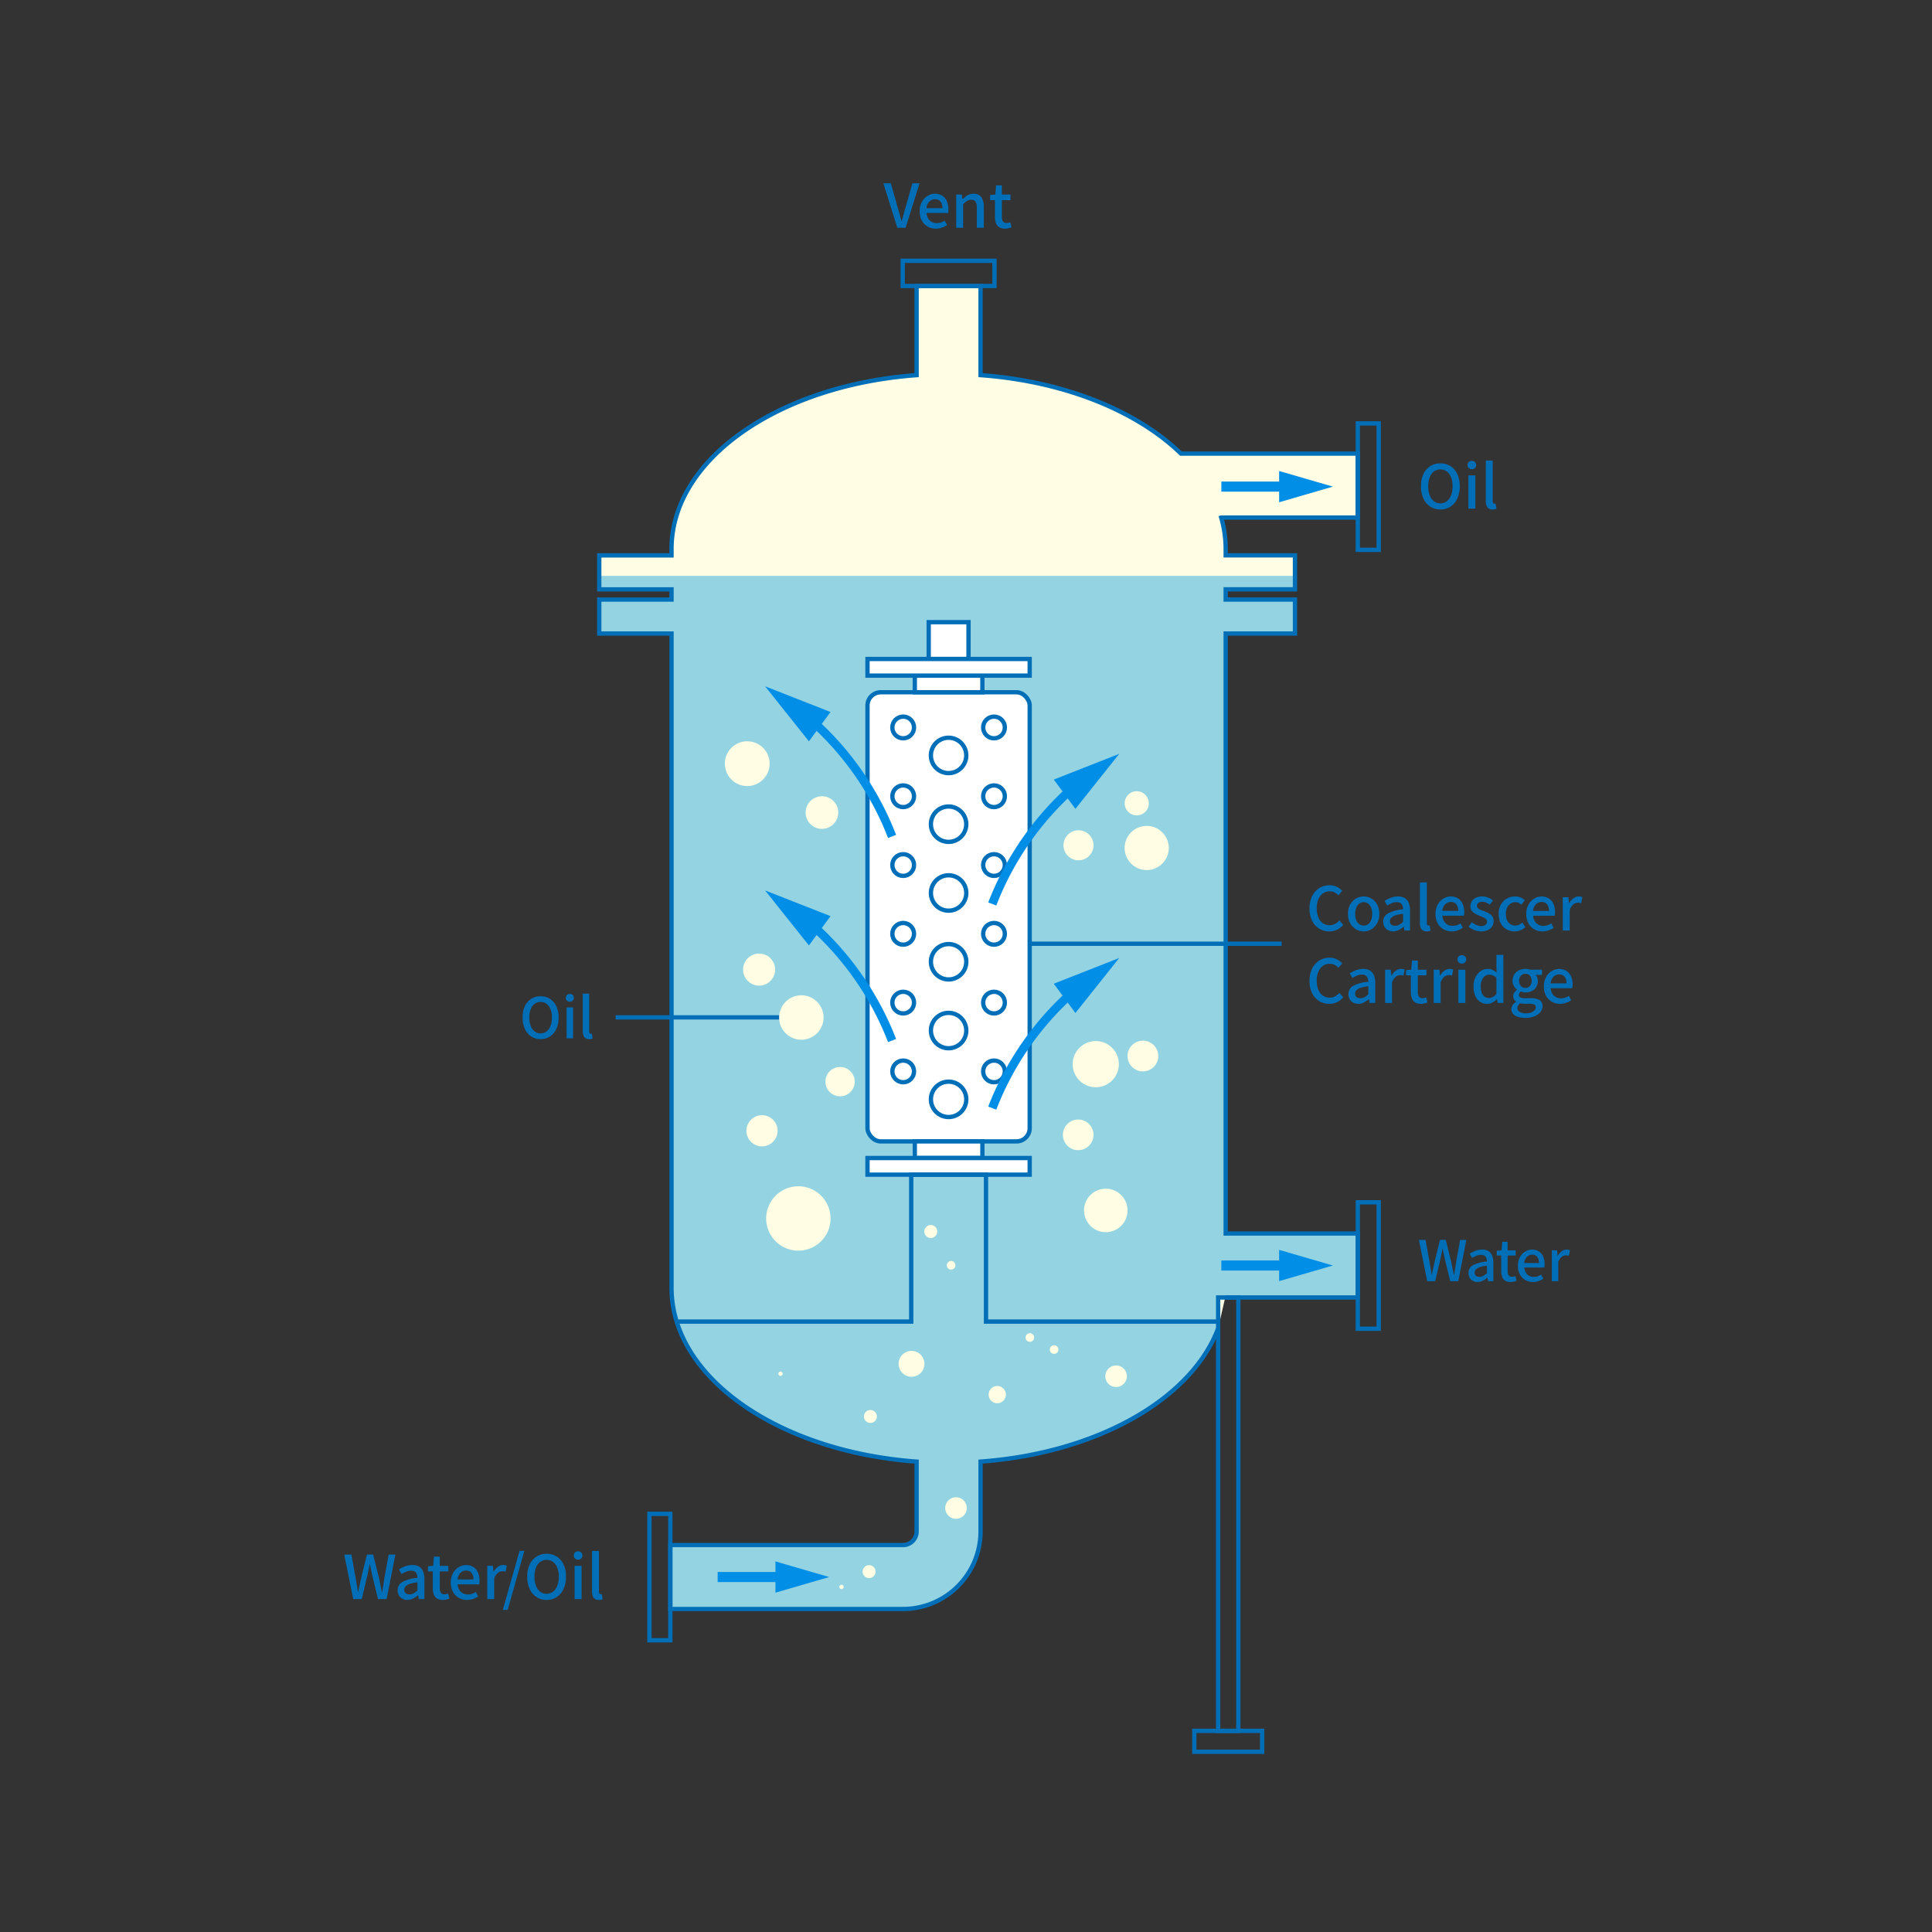 <svg xmlns="http://www.w3.org/2000/svg" xmlns:xlink="http://www.w3.org/1999/xlink" width="448" height="448" viewBox="0 0 448 448">
  <rect x="0" y="0" width="448" height="448" fill="#333333" stroke="none"/>
  <defs>
    <clipPath id="clip-path">
      <rect id="長方形_17971" data-name="長方形 17971" width="127.036" height="100.716" transform="translate(75.928 231.886)" fill="none"/>
    </clipPath>
    <clipPath id="clip-path-2">
      <rect id="長方形_17972" data-name="長方形 17972" width="175.884" height="172.918" transform="translate(59.457 93.036)" fill="none"/>
    </clipPath>
  </defs>
  <g id="グループ_4630" data-name="グループ 4630" transform="translate(-7809.5 4768.5)">
    <rect id="長方形_18491" data-name="長方形 18491" width="448" height="448" transform="translate(7809.5 -4768.5)" fill="none"/>
    <g id="グループ_4629" data-name="グループ 4629" transform="translate(-239 8)">
      <path id="パス_6777" data-name="パス 6777" d="M3.206,0-.028-10.318H1.694L3.22-4.97q.266.882.469,1.68T4.158-1.6h.07q.28-.9.483-1.694T5.18-4.97l1.512-5.348H8.358L5.124,0Zm8.946.2a3.8,3.8,0,0,1-1.9-.483A3.528,3.528,0,0,1,8.89-1.673a4.4,4.4,0,0,1-.5-2.177A4.585,4.585,0,0,1,8.68-5.537a3.841,3.841,0,0,1,.8-1.274,3.579,3.579,0,0,1,1.134-.8A3.142,3.142,0,0,1,11.9-7.9a3.094,3.094,0,0,1,1.722.455,2.865,2.865,0,0,1,1.064,1.274,4.669,4.669,0,0,1,.364,1.911q0,.238-.021.455a2.256,2.256,0,0,1-.063.371h-5a2.955,2.955,0,0,0,.385,1.253,2.222,2.222,0,0,0,.826.812,2.346,2.346,0,0,0,1.169.287,2.952,2.952,0,0,0,.966-.154,4.127,4.127,0,0,0,.868-.42l.56,1.022a5.71,5.71,0,0,1-1.183.588A4.067,4.067,0,0,1,12.152.2ZM9.954-4.55h3.7a2.368,2.368,0,0,0-.441-1.526,1.55,1.55,0,0,0-1.281-.546,1.789,1.789,0,0,0-.9.238,1.988,1.988,0,0,0-.707.7A2.78,2.78,0,0,0,9.954-4.55ZM16.856,0V-7.714h1.316l.14,1.078h.028a6.308,6.308,0,0,1,1.148-.889,2.66,2.66,0,0,1,1.4-.371,2.062,2.062,0,0,1,1.8.791,3.843,3.843,0,0,1,.567,2.261V0h-1.61V-4.648a2.5,2.5,0,0,0-.308-1.421,1.142,1.142,0,0,0-.994-.427,1.741,1.741,0,0,0-.945.259,5.547,5.547,0,0,0-.931.777V0ZM28.182.2A2.442,2.442,0,0,1,26.8-.147a1.9,1.9,0,0,1-.735-.952,4.11,4.11,0,0,1-.224-1.421V-6.412h-1.12v-1.2l1.2-.1.182-2.128h1.344v2.128h2v1.3h-2v3.906a1.729,1.729,0,0,0,.266,1.043,1.012,1.012,0,0,0,.868.357,1.736,1.736,0,0,0,.42-.056,2.777,2.777,0,0,0,.392-.126L29.694-.1Q29.386,0,29,.1A3.31,3.31,0,0,1,28.182.2Z" transform="translate(8253.371 -4723.679)" fill="#016eb8"/>
      <rect id="長方形_17969" data-name="長方形 17969" width="30.24" height="26.979" transform="translate(8253.344 -4736)" fill="none"/>
      <path id="パス_4187" data-name="パス 4187" d="M204.715,245.535V106.409h16.068V98.527H204.715V96.162h16.068V88.279H204.715V86.8a26.326,26.326,0,0,0-1.042-7.283h31.668V64.683H194.324c-10.188-9.875-26.989-16.78-46.445-18.193V25.813h-14.83V46.49C101.06,48.814,76.214,65.968,76.214,86.8v1.483H59.457v7.882H76.214v2.365H59.457v7.882H76.214v151.71a26.407,26.407,0,0,0,1.2,7.836h0c5.318,17.161,27.76,30.445,55.632,32.47v16.2a3.151,3.151,0,0,1-3.147,3.148H75.928V332.6H129.9a18,18,0,0,0,17.977-17.978v-16.2c26.978-1.959,48.872-14.466,55.07-30.83l.016-1.64h.365l1.284-5.589h30.728v-14.83Z" transform="translate(8128 -4736)" fill="#fffde3"/>
      <g id="グループ_3697" data-name="グループ 3697" transform="translate(8128 -4736)" opacity="0.5">
        <g id="グループ_3696" data-name="グループ 3696">
          <g id="グループ_3695" data-name="グループ 3695" clip-path="url(#clip-path)">
            <path id="パス_4188" data-name="パス 4188" d="M149.129,231.886H131.792v34.068H77.414c5.319,17.161,27.76,30.445,55.632,32.47v16.2a3.15,3.15,0,0,1-3.147,3.148H75.928V332.6H129.9a18,18,0,0,0,17.977-17.978v-16.2c26.978-1.959,48.872-14.466,55.07-30.83l.016-1.64H149.129Z" fill="#29aae1"/>
          </g>
        </g>
      </g>
      <g id="グループ_3700" data-name="グループ 3700" transform="translate(8128 -4736)" opacity="0.5">
        <g id="グループ_3699" data-name="グループ 3699">
          <g id="グループ_3698" data-name="グループ 3698" clip-path="url(#clip-path-2)">
            <path id="パス_4189" data-name="パス 4189" d="M204.715,245.535V106.409h16.068V98.527H204.715V96.162h16.068V93.036H59.457v3.125H76.214v2.365H59.457v7.882H76.214v151.71c0,.5.029,1,.058,1.495l1.13,6.281c.006.02.01.04.016.06h54.374V231.886h17.337v34.068h53.838v-5.588h32.374v-14.83Z" fill="#29aae1"/>
          </g>
        </g>
      </g>
      <rect id="長方形_17973" data-name="長方形 17973" width="4.851" height="29.317" transform="translate(8199.087 -4425.468)" fill="none" stroke="#016eb8" stroke-miterlimit="10" stroke-width="1"/>
      <rect id="長方形_17974" data-name="長方形 17974" width="4.851" height="29.317" transform="translate(8363.35 -4497.708)" fill="none" stroke="#016eb8" stroke-miterlimit="10" stroke-width="1"/>
      <path id="パス_4190" data-name="パス 4190" d="M124.727,120.023H156.2a3.067,3.067,0,0,1,3.067,3.067V221.1a3.067,3.067,0,0,1-3.067,3.067H124.727a3.067,3.067,0,0,1-3.067-3.067V123.09a3.067,3.067,0,0,1,3.067-3.067" transform="translate(8128 -4736)" fill="#fff"/>
      <rect id="長方形_17975" data-name="長方形 17975" width="37.61" height="104.148" rx="3.067" transform="translate(8249.66 -4615.977)" fill="none" stroke="#016eb8" stroke-miterlimit="10" stroke-width="1"/>
      <rect id="長方形_17976" data-name="長方形 17976" width="15.674" height="3.857" transform="translate(8260.627 -4619.834)" fill="#fff"/>
      <rect id="長方形_17977" data-name="長方形 17977" width="15.674" height="3.857" transform="translate(8260.627 -4619.834)" fill="none" stroke="#016eb8" stroke-miterlimit="10" stroke-width="1"/>
      <rect id="長方形_17978" data-name="長方形 17978" width="9.23" height="8.537" transform="translate(8263.85 -4632.229)" fill="#fff"/>
      <rect id="長方形_17979" data-name="長方形 17979" width="9.23" height="8.537" transform="translate(8263.85 -4632.229)" fill="none" stroke="#016eb8" stroke-miterlimit="10" stroke-width="1"/>
      <rect id="長方形_17980" data-name="長方形 17980" width="37.609" height="3.857" transform="translate(8249.66 -4623.692)" fill="#fff"/>
      <rect id="長方形_17981" data-name="長方形 17981" width="37.609" height="3.857" transform="translate(8249.66 -4623.692)" fill="none" stroke="#016eb8" stroke-miterlimit="10" stroke-width="1"/>
      <rect id="長方形_17982" data-name="長方形 17982" width="15.674" height="3.857" transform="translate(8260.627 -4511.829)" fill="#fff"/>
      <rect id="長方形_17983" data-name="長方形 17983" width="15.674" height="3.857" transform="translate(8260.627 -4511.829)" fill="none" stroke="#016eb8" stroke-miterlimit="10" stroke-width="1"/>
      <rect id="長方形_17984" data-name="長方形 17984" width="37.609" height="3.857" transform="translate(8249.66 -4507.971)" fill="#fff"/>
      <rect id="長方形_17985" data-name="長方形 17985" width="37.609" height="3.857" transform="translate(8249.66 -4507.971)" fill="none" stroke="#016eb8" stroke-miterlimit="10" stroke-width="1"/>
      <path id="パス_4191" data-name="パス 4191" d="M77.413,265.954H131.8V231.886h17.338v34.068h53.834" transform="translate(8128 -4736)" fill="none" stroke="#016eb8" stroke-miterlimit="10" stroke-width="1"/>
      <circle id="楕円形_252" data-name="楕円形 252" cx="2.516" cy="2.516" r="2.516" transform="translate(8255.418 -4610.328)" fill="none" stroke="#016eb8" stroke-miterlimit="10" stroke-width="1"/>
      <circle id="楕円形_253" data-name="楕円形 253" cx="2.516" cy="2.516" r="2.516" transform="translate(8276.479 -4610.328)" fill="none" stroke="#016eb8" stroke-miterlimit="10" stroke-width="1"/>
      <path id="パス_4192" data-name="パス 4192" d="M136.674,133.1a4.1,4.1,0,1,1,2.221,5.361A4.1,4.1,0,0,1,136.674,133.1Z" transform="translate(8128 -4736)" fill="none" stroke="#016eb8" stroke-miterlimit="10" stroke-width="1"/>
      <circle id="楕円形_254" data-name="楕円形 254" cx="2.516" cy="2.516" r="2.516" transform="translate(8255.418 -4594.378)" fill="none" stroke="#016eb8" stroke-miterlimit="10" stroke-width="1"/>
      <circle id="楕円形_255" data-name="楕円形 255" cx="2.516" cy="2.516" r="2.516" transform="translate(8276.479 -4594.378)" fill="none" stroke="#016eb8" stroke-miterlimit="10" stroke-width="1"/>
      <path id="パス_4193" data-name="パス 4193" d="M136.674,149.046a4.1,4.1,0,1,1,2.221,5.361A4.1,4.1,0,0,1,136.674,149.046Z" transform="translate(8128 -4736)" fill="none" stroke="#016eb8" stroke-miterlimit="10" stroke-width="1"/>
      <circle id="楕円形_256" data-name="楕円形 256" cx="2.516" cy="2.516" r="2.516" transform="translate(8255.418 -4578.427)" fill="none" stroke="#016eb8" stroke-miterlimit="10" stroke-width="1"/>
      <circle id="楕円形_257" data-name="楕円形 257" cx="2.516" cy="2.516" r="2.516" transform="translate(8276.479 -4578.427)" fill="none" stroke="#016eb8" stroke-miterlimit="10" stroke-width="1"/>
      <circle id="楕円形_258" data-name="楕円形 258" cx="4.103" cy="4.103" r="4.103" transform="translate(8264.362 -4573.536)" fill="none" stroke="#016eb8" stroke-miterlimit="10" stroke-width="1"/>
      <circle id="楕円形_259" data-name="楕円形 259" cx="2.516" cy="2.516" r="2.516" transform="translate(8255.418 -4562.475)" fill="none" stroke="#016eb8" stroke-miterlimit="10" stroke-width="1"/>
      <circle id="楕円形_260" data-name="楕円形 260" cx="2.516" cy="2.516" r="2.516" transform="translate(8276.479 -4562.475)" fill="none" stroke="#016eb8" stroke-miterlimit="10" stroke-width="1"/>
      <circle id="楕円形_261" data-name="楕円形 261" cx="4.103" cy="4.103" r="4.103" transform="translate(8264.362 -4557.585)" fill="none" stroke="#016eb8" stroke-miterlimit="10" stroke-width="1"/>
      <circle id="楕円形_262" data-name="楕円形 262" cx="2.516" cy="2.516" r="2.516" transform="translate(8255.418 -4546.525)" fill="none" stroke="#016eb8" stroke-miterlimit="10" stroke-width="1"/>
      <circle id="楕円形_263" data-name="楕円形 263" cx="2.516" cy="2.516" r="2.516" transform="translate(8276.479 -4546.525)" fill="none" stroke="#016eb8" stroke-miterlimit="10" stroke-width="1"/>
      <circle id="楕円形_264" data-name="楕円形 264" cx="4.103" cy="4.103" r="4.103" transform="translate(8264.362 -4541.634)" fill="none" stroke="#016eb8" stroke-miterlimit="10" stroke-width="1"/>
      <circle id="楕円形_265" data-name="楕円形 265" cx="2.516" cy="2.516" r="2.516" transform="translate(8255.418 -4530.574)" fill="none" stroke="#016eb8" stroke-miterlimit="10" stroke-width="1"/>
      <circle id="楕円形_266" data-name="楕円形 266" cx="2.516" cy="2.516" r="2.516" transform="translate(8276.479 -4530.574)" fill="none" stroke="#016eb8" stroke-miterlimit="10" stroke-width="1"/>
      <circle id="楕円形_267" data-name="楕円形 267" cx="4.103" cy="4.103" r="4.103" transform="translate(8264.362 -4525.684)" fill="none" stroke="#016eb8" stroke-miterlimit="10" stroke-width="1"/>
      <path id="パス_4194" data-name="パス 4194" d="M203.71,71.169h13.4V68.714l12.469,3.627L217.11,75.967V73.512h-13.4Z" transform="translate(8128 -4736)" fill="#008ee6"/>
      <path id="パス_4195" data-name="パス 4195" d="M203.71,251.78h13.4v-2.456l12.468,3.627-12.469,3.627v-2.457h-13.4Z" transform="translate(8128 -4736)" fill="#008ee6"/>
      <path id="パス_4196" data-name="パス 4196" d="M86.912,324.02h13.4v-2.456l12.469,3.627-12.469,3.627v-2.456h-13.4Z" transform="translate(8128 -4736)" fill="#008ee6"/>
      <rect id="長方形_17986" data-name="長方形 17986" width="15.735" height="4.851" transform="translate(8325.44 -4375.141)" fill="none" stroke="#016eb8" stroke-miterlimit="10" stroke-width="1"/>
      <path id="パス_4197" data-name="パス 4197" d="M127.357,153.459a69.533,69.533,0,0,0-19.162-27.348" transform="translate(8128 -4736)" fill="none" stroke="#008ee6" stroke-miterlimit="10" stroke-width="2"/>
      <path id="パス_4198" data-name="パス 4198" d="M108.052,130.166l-.609-.765-5.458-6.851-1.744-2.188,2.605,1.023,8.153,3.2.91.357-.581.787-2.695,3.648Z" transform="translate(8128 -4736)" fill="#008ee6"/>
      <path id="パス_4199" data-name="パス 4199" d="M108.029,128.934l2.695-3.648-8.153-3.2Zm.045,2.464L97.911,118.64l15.181,5.965Z" transform="translate(8128 -4736)" fill="#008ee6"/>
      <path id="パス_4200" data-name="パス 4200" d="M127.357,200.789a69.533,69.533,0,0,0-19.162-27.348" transform="translate(8128 -4736)" fill="none" stroke="#008ee6" stroke-miterlimit="10" stroke-width="2"/>
      <path id="パス_4201" data-name="パス 4201" d="M108.052,177.5l-.609-.765-5.458-6.851-1.744-2.188,2.605,1.023,8.153,3.2.91.357-.581.787-2.695,3.648Z" transform="translate(8128 -4736)" fill="#008ee6"/>
      <path id="パス_4202" data-name="パス 4202" d="M108.029,176.269l2.695-3.648-8.153-3.2Zm.045,2.464L97.911,165.975l15.181,5.965Z" transform="translate(8128 -4736)" fill="#008ee6"/>
      <path id="パス_4203" data-name="パス 4203" d="M150.589,169.121a69.533,69.533,0,0,1,19.162-27.348" transform="translate(8128 -4736)" fill="none" stroke="#008ee6" stroke-miterlimit="10" stroke-width="2"/>
      <path id="パス_4204" data-name="パス 4204" d="M169.895,145.829l-.581-.786-2.695-3.648-.581-.787.91-.357,8.153-3.2,2.6-1.023-1.744,2.188-5.458,6.852Z" transform="translate(8128 -4736)" fill="#008ee6"/>
      <path id="パス_4205" data-name="パス 4205" d="M175.376,137.745l-8.155,3.2,2.7,3.648Zm4.66-3.443-10.164,12.759-5.018-6.793Z" transform="translate(8128 -4736)" fill="#008ee6"/>
      <path id="パス_4206" data-name="パス 4206" d="M150.589,216.455a69.533,69.533,0,0,1,19.162-27.348" transform="translate(8128 -4736)" fill="none" stroke="#008ee6" stroke-miterlimit="10" stroke-width="2"/>
      <path id="パス_4207" data-name="パス 4207" d="M169.895,193.162l-.581-.786-2.695-3.648-.581-.787.91-.357,8.153-3.2,2.6-1.024-1.744,2.189L170.5,192.4Z" transform="translate(8128 -4736)" fill="#008ee6"/>
      <path id="パス_4208" data-name="パス 4208" d="M175.376,185.079l-8.155,3.2,2.7,3.648Zm4.66-3.444L169.872,194.4l-5.018-6.793Z" transform="translate(8128 -4736)" fill="#008ee6"/>
      <rect id="長方形_17987" data-name="長方形 17987" width="4.678" height="100.493" transform="translate(8330.968 -4475.634)" fill="none" stroke="#016eb8" stroke-miterlimit="10" stroke-width="1"/>
      <path id="パス_6776" data-name="パス 6776" d="M5.278.2A4.19,4.19,0,0,1,2.947-.462,4.418,4.418,0,0,1,1.358-2.331,6.626,6.626,0,0,1,.784-5.194a6.476,6.476,0,0,1,.574-2.849,4.306,4.306,0,0,1,1.589-1.82A4.292,4.292,0,0,1,5.278-10.5a4.283,4.283,0,0,1,2.338.637A4.323,4.323,0,0,1,9.2-8.043a6.476,6.476,0,0,1,.574,2.849A6.626,6.626,0,0,1,9.2-2.331,4.437,4.437,0,0,1,7.616-.462,4.18,4.18,0,0,1,5.278.2Zm0-1.428a2.376,2.376,0,0,0,1.491-.49A3.14,3.14,0,0,0,7.756-3.1a5.7,5.7,0,0,0,.35-2.093,5.587,5.587,0,0,0-.35-2.079,3,3,0,0,0-.987-1.344,2.446,2.446,0,0,0-1.491-.469,2.446,2.446,0,0,0-1.491.469,2.955,2.955,0,0,0-.98,1.344,5.69,5.69,0,0,0-.343,2.079A5.8,5.8,0,0,0,2.807-3.1a3.092,3.092,0,0,0,.98,1.379A2.376,2.376,0,0,0,5.278-1.232ZM11.774,0V-7.714h1.61V0Zm.812-9.142a1.008,1.008,0,0,1-.735-.266.951.951,0,0,1-.273-.714.916.916,0,0,1,.273-.686,1.008,1.008,0,0,1,.735-.266,1,1,0,0,1,.714.266.9.9,0,0,1,.28.686.938.938,0,0,1-.28.714A1,1,0,0,1,12.586-9.142ZM17.4.2a1.607,1.607,0,0,1-.938-.245,1.354,1.354,0,0,1-.5-.7,3.347,3.347,0,0,1-.154-1.071v-9.338h1.61v9.422a.682.682,0,0,0,.119.455.346.346,0,0,0,.259.133.9.9,0,0,0,.112-.007l.168-.021.2,1.218a2.473,2.473,0,0,1-.35.105A2.322,2.322,0,0,1,17.4.2Z" transform="translate(8377.221 -4658.557)" fill="#016eb8"/>
      <rect id="長方形_17988" data-name="長方形 17988" width="18.759" height="26.979" transform="translate(8377.221 -4670.877)" fill="none"/>
      <g id="グループ_4628" data-name="グループ 4628">
        <path id="パス_6774" data-name="パス 6774" d="M5.376.2a4.518,4.518,0,0,1-1.8-.357A4.233,4.233,0,0,1,2.114-1.2a4.819,4.819,0,0,1-.98-1.673,6.747,6.747,0,0,1-.35-2.261,6.525,6.525,0,0,1,.364-2.254,5.061,5.061,0,0,1,.994-1.687,4.221,4.221,0,0,1,1.484-1.057A4.628,4.628,0,0,1,5.46-10.5a3.571,3.571,0,0,1,1.694.392,4.467,4.467,0,0,1,1.218.91L7.5-8.162a3.67,3.67,0,0,0-.9-.665,2.372,2.372,0,0,0-1.113-.259,2.675,2.675,0,0,0-1.575.476A3.156,3.156,0,0,0,2.849-7.266,5.123,5.123,0,0,0,2.464-5.18a5.544,5.544,0,0,0,.364,2.107A3.023,3.023,0,0,0,3.864-1.708a2.666,2.666,0,0,0,1.582.476,2.578,2.578,0,0,0,1.253-.3,3.917,3.917,0,0,0,1.015-.8L8.6-1.3A4.455,4.455,0,0,1,7.175-.189,4.059,4.059,0,0,1,5.376.2Zm7.98,0a3.5,3.5,0,0,1-1.785-.483,3.624,3.624,0,0,1-1.344-1.386A4.354,4.354,0,0,1,9.716-3.85a4.385,4.385,0,0,1,.511-2.191A3.572,3.572,0,0,1,11.571-7.42,3.54,3.54,0,0,1,13.356-7.9a3.511,3.511,0,0,1,1.358.273,3.452,3.452,0,0,1,1.162.791,3.762,3.762,0,0,1,.8,1.267,4.668,4.668,0,0,1,.294,1.715,4.354,4.354,0,0,1-.511,2.177,3.658,3.658,0,0,1-1.33,1.386A3.426,3.426,0,0,1,13.356.2Zm0-1.344A1.672,1.672,0,0,0,14.4-1.484a2.125,2.125,0,0,0,.679-.945,3.891,3.891,0,0,0,.238-1.421,3.891,3.891,0,0,0-.238-1.421,2.175,2.175,0,0,0-.679-.952,1.649,1.649,0,0,0-1.043-.343,1.67,1.67,0,0,0-1.057.343,2.175,2.175,0,0,0-.679.952,3.891,3.891,0,0,0-.238,1.421,3.891,3.891,0,0,0,.238,1.421,2.125,2.125,0,0,0,.679.945A1.693,1.693,0,0,0,13.356-1.148ZM20.146.2a2.393,2.393,0,0,1-1.169-.28,2.063,2.063,0,0,1-.805-.784,2.292,2.292,0,0,1-.294-1.176,2.143,2.143,0,0,1,1.1-1.925,8.792,8.792,0,0,1,3.507-.945,2.886,2.886,0,0,0-.14-.826,1.211,1.211,0,0,0-.441-.609,1.482,1.482,0,0,0-.889-.231,2.942,2.942,0,0,0-1.162.238,8.151,8.151,0,0,0-1.064.546l-.6-1.092a8.878,8.878,0,0,1,.9-.483,6.072,6.072,0,0,1,1.05-.378A4.558,4.558,0,0,1,21.294-7.9a2.942,2.942,0,0,1,1.582.385A2.311,2.311,0,0,1,23.793-6.4a4.615,4.615,0,0,1,.3,1.764V0H22.778l-.126-.882H22.6a5.68,5.68,0,0,1-1.134.763A2.85,2.85,0,0,1,20.146.2Zm.49-1.288a1.966,1.966,0,0,0,.938-.231A4.328,4.328,0,0,0,22.484-2V-3.878a8.029,8.029,0,0,0-1.806.371,2.312,2.312,0,0,0-.959.574,1.125,1.125,0,0,0-.287.763.948.948,0,0,0,.35.826A1.423,1.423,0,0,0,20.636-1.092ZM27.972.2a1.607,1.607,0,0,1-.938-.245,1.354,1.354,0,0,1-.5-.7,3.347,3.347,0,0,1-.154-1.071v-9.338h1.61v9.422a.682.682,0,0,0,.119.455.346.346,0,0,0,.259.133.9.9,0,0,0,.112-.007l.168-.021.2,1.218a2.473,2.473,0,0,1-.35.105A2.322,2.322,0,0,1,27.972.2Zm5.8,0a3.8,3.8,0,0,1-1.9-.483,3.528,3.528,0,0,1-1.358-1.386A4.4,4.4,0,0,1,30-3.85,4.586,4.586,0,0,1,30.3-5.537a3.841,3.841,0,0,1,.8-1.274,3.579,3.579,0,0,1,1.134-.8,3.142,3.142,0,0,1,1.288-.28,3.094,3.094,0,0,1,1.722.455A2.865,2.865,0,0,1,36.3-6.167a4.67,4.67,0,0,1,.364,1.911q0,.238-.021.455a2.256,2.256,0,0,1-.063.371h-5a2.955,2.955,0,0,0,.385,1.253,2.222,2.222,0,0,0,.826.812,2.346,2.346,0,0,0,1.169.287,2.952,2.952,0,0,0,.966-.154,4.127,4.127,0,0,0,.868-.42l.56,1.022a5.71,5.71,0,0,1-1.183.588A4.067,4.067,0,0,1,33.768.2ZM31.57-4.55h3.7a2.368,2.368,0,0,0-.441-1.526,1.55,1.55,0,0,0-1.281-.546,1.789,1.789,0,0,0-.9.238,1.988,1.988,0,0,0-.707.7A2.78,2.78,0,0,0,31.57-4.55ZM40.558.2A4.207,4.207,0,0,1,39-.112a4.947,4.947,0,0,1-1.337-.77l.77-1.05a5.048,5.048,0,0,0,1.029.651,2.664,2.664,0,0,0,1.141.245,1.466,1.466,0,0,0,1.015-.3.959.959,0,0,0,.329-.735A.787.787,0,0,0,41.7-2.66a2.179,2.179,0,0,0-.637-.413q-.392-.175-.812-.329a7.952,7.952,0,0,1-1.015-.469,2.543,2.543,0,0,1-.819-.7,1.728,1.728,0,0,1-.322-1.071A2.078,2.078,0,0,1,38.423-6.8a2.254,2.254,0,0,1,.945-.8,3.385,3.385,0,0,1,1.47-.294,3.617,3.617,0,0,1,1.407.266,4.146,4.146,0,0,1,1.085.644l-.742.994a4.7,4.7,0,0,0-.826-.483,2.126,2.126,0,0,0-.882-.189,1.405,1.405,0,0,0-.952.273.871.871,0,0,0-.308.679.7.7,0,0,0,.224.532,1.961,1.961,0,0,0,.6.364q.371.154.791.322a7.883,7.883,0,0,1,.805.329,3.611,3.611,0,0,1,.721.448,2.082,2.082,0,0,1,.525.63,1.89,1.89,0,0,1,.2.917,2.228,2.228,0,0,1-.336,1.19,2.3,2.3,0,0,1-.98.861A3.652,3.652,0,0,1,40.558.2Zm7.77,0a3.647,3.647,0,0,1-1.876-.483,3.493,3.493,0,0,1-1.316-1.386,4.506,4.506,0,0,1-.49-2.177,4.245,4.245,0,0,1,.532-2.191,3.642,3.642,0,0,1,1.4-1.379A3.839,3.839,0,0,1,48.454-7.9a3.049,3.049,0,0,1,1.288.252,3.835,3.835,0,0,1,.966.63l-.8,1.05a2.684,2.684,0,0,0-.644-.441,1.663,1.663,0,0,0-.728-.161,1.992,1.992,0,0,0-1.148.343,2.314,2.314,0,0,0-.791.952,3.3,3.3,0,0,0-.287,1.421,3.372,3.372,0,0,0,.28,1.421,2.256,2.256,0,0,0,.77.945,1.933,1.933,0,0,0,1.12.336,2.063,2.063,0,0,0,.91-.2,3.685,3.685,0,0,0,.77-.5L50.834-.77a3.715,3.715,0,0,1-1.19.721A3.749,3.749,0,0,1,48.328.2ZM54.81.2a3.8,3.8,0,0,1-1.9-.483,3.528,3.528,0,0,1-1.358-1.386,4.4,4.4,0,0,1-.5-2.177,4.586,4.586,0,0,1,.294-1.687,3.841,3.841,0,0,1,.8-1.274,3.579,3.579,0,0,1,1.134-.8,3.142,3.142,0,0,1,1.288-.28,3.094,3.094,0,0,1,1.722.455,2.865,2.865,0,0,1,1.064,1.274,4.67,4.67,0,0,1,.364,1.911q0,.238-.021.455a2.256,2.256,0,0,1-.063.371h-5a2.955,2.955,0,0,0,.385,1.253,2.222,2.222,0,0,0,.826.812,2.346,2.346,0,0,0,1.169.287,2.952,2.952,0,0,0,.966-.154,4.127,4.127,0,0,0,.868-.42L57.4-.63a5.71,5.71,0,0,1-1.183.588A4.067,4.067,0,0,1,54.81.2Zm-2.2-4.746h3.7a2.368,2.368,0,0,0-.441-1.526,1.55,1.55,0,0,0-1.281-.546,1.789,1.789,0,0,0-.9.238,1.988,1.988,0,0,0-.707.7A2.78,2.78,0,0,0,52.612-4.55ZM59.514,0V-7.714H60.83l.14,1.386H61a3.537,3.537,0,0,1,.994-1.155A2.031,2.031,0,0,1,63.2-7.9a2.31,2.31,0,0,1,.476.042,2.525,2.525,0,0,1,.378.112l-.28,1.414a2.525,2.525,0,0,0-.378-.1,2.515,2.515,0,0,0-.406-.028,1.707,1.707,0,0,0-.98.371,2.816,2.816,0,0,0-.882,1.3V0Z" transform="translate(8351.369 -4560.729)" fill="#016eb8"/>
        <path id="パス_6775" data-name="パス 6775" d="M5.376.2a4.518,4.518,0,0,1-1.8-.357A4.233,4.233,0,0,1,2.114-1.2a4.819,4.819,0,0,1-.98-1.673,6.747,6.747,0,0,1-.35-2.261,6.525,6.525,0,0,1,.364-2.254,5.061,5.061,0,0,1,.994-1.687,4.221,4.221,0,0,1,1.484-1.057A4.628,4.628,0,0,1,5.46-10.5a3.571,3.571,0,0,1,1.694.392,4.467,4.467,0,0,1,1.218.91L7.5-8.162a3.67,3.67,0,0,0-.9-.665,2.372,2.372,0,0,0-1.113-.259,2.675,2.675,0,0,0-1.575.476A3.156,3.156,0,0,0,2.849-7.266,5.123,5.123,0,0,0,2.464-5.18a5.544,5.544,0,0,0,.364,2.107A3.023,3.023,0,0,0,3.864-1.708a2.666,2.666,0,0,0,1.582.476,2.578,2.578,0,0,0,1.253-.3,3.917,3.917,0,0,0,1.015-.8L8.6-1.3A4.455,4.455,0,0,1,7.175-.189,4.059,4.059,0,0,1,5.376.2Zm6.706,0a2.393,2.393,0,0,1-1.169-.28,2.063,2.063,0,0,1-.805-.784,2.292,2.292,0,0,1-.294-1.176,2.143,2.143,0,0,1,1.1-1.925,8.792,8.792,0,0,1,3.507-.945,2.886,2.886,0,0,0-.14-.826,1.211,1.211,0,0,0-.441-.609,1.482,1.482,0,0,0-.889-.231,2.942,2.942,0,0,0-1.162.238,8.151,8.151,0,0,0-1.064.546l-.6-1.092a8.878,8.878,0,0,1,.9-.483,6.072,6.072,0,0,1,1.05-.378A4.558,4.558,0,0,1,13.23-7.9a2.942,2.942,0,0,1,1.582.385A2.311,2.311,0,0,1,15.729-6.4a4.615,4.615,0,0,1,.3,1.764V0H14.714l-.126-.882h-.056A5.68,5.68,0,0,1,13.4-.119,2.85,2.85,0,0,1,12.082.2Zm.49-1.288a1.966,1.966,0,0,0,.938-.231A4.328,4.328,0,0,0,14.42-2V-3.878a8.029,8.029,0,0,0-1.806.371,2.312,2.312,0,0,0-.959.574,1.125,1.125,0,0,0-.287.763.948.948,0,0,0,.35.826A1.423,1.423,0,0,0,12.572-1.092ZM18.312,0V-7.714h1.316l.14,1.386H19.8a3.537,3.537,0,0,1,.994-1.155,2.031,2.031,0,0,1,1.2-.413,2.31,2.31,0,0,1,.476.042,2.525,2.525,0,0,1,.378.112l-.28,1.414a2.525,2.525,0,0,0-.378-.1,2.515,2.515,0,0,0-.406-.028,1.707,1.707,0,0,0-.98.371,2.816,2.816,0,0,0-.882,1.3V0Zm8.316.2a2.442,2.442,0,0,1-1.379-.343,1.9,1.9,0,0,1-.735-.952A4.11,4.11,0,0,1,24.29-2.52V-6.412H23.17v-1.2l1.2-.1.182-2.128H25.9v2.128h2v1.3h-2v3.906a1.729,1.729,0,0,0,.266,1.043,1.012,1.012,0,0,0,.868.357,1.736,1.736,0,0,0,.42-.056,2.777,2.777,0,0,0,.392-.126L28.14-.1q-.308.1-.693.2A3.31,3.31,0,0,1,26.628.2ZM29.582,0V-7.714H30.9l.14,1.386h.028a3.537,3.537,0,0,1,.994-1.155,2.031,2.031,0,0,1,1.2-.413,2.31,2.31,0,0,1,.476.042,2.525,2.525,0,0,1,.378.112l-.28,1.414a2.525,2.525,0,0,0-.378-.1,2.515,2.515,0,0,0-.406-.028,1.707,1.707,0,0,0-.98.371,2.816,2.816,0,0,0-.882,1.3V0Zm5.726,0V-7.714h1.61V0Zm.812-9.142a1.008,1.008,0,0,1-.735-.266.951.951,0,0,1-.273-.714.916.916,0,0,1,.273-.686,1.008,1.008,0,0,1,.735-.266,1,1,0,0,1,.714.266.9.9,0,0,1,.28.686.938.938,0,0,1-.28.714A1,1,0,0,1,36.12-9.142ZM41.986.2A2.933,2.933,0,0,1,40.32-.28a3.07,3.07,0,0,1-1.106-1.386,5.5,5.5,0,0,1-.392-2.184,4.65,4.65,0,0,1,.469-2.156,3.593,3.593,0,0,1,1.218-1.4,2.876,2.876,0,0,1,1.6-.49,2.564,2.564,0,0,1,1.141.231,4.3,4.3,0,0,1,.931.637L44.128-8.3v-2.856h1.61V0H44.422l-.14-.868H44.24a4.074,4.074,0,0,1-1.008.756A2.594,2.594,0,0,1,41.986.2Zm.392-1.358a1.9,1.9,0,0,0,.91-.224,3.006,3.006,0,0,0,.84-.714V-5.852a2.741,2.741,0,0,0-.84-.539,2.368,2.368,0,0,0-.854-.161,1.59,1.59,0,0,0-.973.329,2.284,2.284,0,0,0-.707.924,3.5,3.5,0,0,0-.266,1.435,4.3,4.3,0,0,0,.224,1.477,1.9,1.9,0,0,0,.651.917A1.689,1.689,0,0,0,42.378-1.162Zm8.428,4.62a5.456,5.456,0,0,1-1.652-.231,2.571,2.571,0,0,1-1.141-.679,1.589,1.589,0,0,1-.413-1.12A1.619,1.619,0,0,1,47.894.5a2.6,2.6,0,0,1,.826-.756V-.308a1.732,1.732,0,0,1-.5-.511,1.406,1.406,0,0,1-.2-.777,1.371,1.371,0,0,1,.273-.833,2.567,2.567,0,0,1,.595-.6V-3.08a2.787,2.787,0,0,1-.714-.84,2.386,2.386,0,0,1-.308-1.218,2.636,2.636,0,0,1,.413-1.491,2.646,2.646,0,0,1,1.092-.945A3.4,3.4,0,0,1,50.848-7.9a3.708,3.708,0,0,1,.623.049,2.461,2.461,0,0,1,.5.133H54.7V-6.5H53.242a1.968,1.968,0,0,1,.35.6,2.205,2.205,0,0,1,.14.8,2.585,2.585,0,0,1-.385,1.435,2.5,2.5,0,0,1-1.043.91,3.328,3.328,0,0,1-1.456.315,2.52,2.52,0,0,1-.539-.063,3.637,3.637,0,0,1-.539-.161,1.558,1.558,0,0,0-.3.336.829.829,0,0,0-.119.462.658.658,0,0,0,.273.546,1.755,1.755,0,0,0,1.015.21h1.428a3.9,3.9,0,0,1,2.058.441,1.553,1.553,0,0,1,.7,1.421,2.131,2.131,0,0,1-.49,1.358,3.314,3.314,0,0,1-1.393.98A5.7,5.7,0,0,1,50.806,3.458Zm.042-6.944a1.42,1.42,0,0,0,.728-.2,1.39,1.39,0,0,0,.532-.567,1.88,1.88,0,0,0,.2-.889,1.8,1.8,0,0,0-.2-.875,1.428,1.428,0,0,0-.525-.553,1.409,1.409,0,0,0-.735-.2,1.409,1.409,0,0,0-.735.2,1.428,1.428,0,0,0-.525.553,1.8,1.8,0,0,0-.2.875,1.826,1.826,0,0,0,.2.889,1.454,1.454,0,0,0,.532.567A1.383,1.383,0,0,0,50.848-3.486Zm.182,5.88a3.165,3.165,0,0,0,1.176-.2,2,2,0,0,0,.77-.511.99.99,0,0,0,.28-.665.667.667,0,0,0-.364-.665A2.538,2.538,0,0,0,51.828.182H50.666a4.822,4.822,0,0,1-.532-.028,4.73,4.73,0,0,1-.5-.084,1.66,1.66,0,0,0-.49.546,1.233,1.233,0,0,0-.154.574.985.985,0,0,0,.546.882A2.951,2.951,0,0,0,51.03,2.394ZM58.884.2a3.8,3.8,0,0,1-1.9-.483,3.528,3.528,0,0,1-1.358-1.386,4.4,4.4,0,0,1-.5-2.177,4.586,4.586,0,0,1,.294-1.687,3.841,3.841,0,0,1,.8-1.274,3.579,3.579,0,0,1,1.134-.8,3.142,3.142,0,0,1,1.288-.28,3.094,3.094,0,0,1,1.722.455,2.865,2.865,0,0,1,1.064,1.274,4.67,4.67,0,0,1,.364,1.911q0,.238-.021.455a2.256,2.256,0,0,1-.063.371h-5a2.955,2.955,0,0,0,.385,1.253,2.222,2.222,0,0,0,.826.812,2.346,2.346,0,0,0,1.169.287,2.952,2.952,0,0,0,.966-.154,4.127,4.127,0,0,0,.868-.42l.56,1.022a5.71,5.71,0,0,1-1.183.588A4.067,4.067,0,0,1,58.884.2Zm-2.2-4.746h3.7a2.368,2.368,0,0,0-.441-1.526,1.55,1.55,0,0,0-1.281-.546,1.789,1.789,0,0,0-.9.238,1.988,1.988,0,0,0-.707.7A2.78,2.78,0,0,0,56.686-4.55Z" transform="translate(8351.369 -4543.929)" fill="#016eb8"/>
      </g>
      <path id="パス_6780" data-name="パス 6780" d="M2.408,0,.322-10.318H1.988l.966,5.362L3.234-3.3q.14.826.28,1.666H3.57q.168-.84.343-1.666T4.27-4.956l1.316-5.362H7.028l1.33,5.362q.182.812.35,1.645t.35,1.673h.07q.14-.84.266-1.666l.252-1.652.98-5.362H12.18L10.15,0h-2L6.762-5.726l-.245-1.2Q6.4-7.5,6.286-8.092H6.23q-.112.588-.238,1.169t-.252,1.2L4.382,0ZM14.966.2A2.393,2.393,0,0,1,13.8-.084a2.063,2.063,0,0,1-.805-.784A2.292,2.292,0,0,1,12.7-2.044a2.143,2.143,0,0,1,1.1-1.925A8.792,8.792,0,0,1,17.3-4.914a2.886,2.886,0,0,0-.14-.826,1.211,1.211,0,0,0-.441-.609,1.482,1.482,0,0,0-.889-.231,2.942,2.942,0,0,0-1.162.238,8.151,8.151,0,0,0-1.064.546l-.6-1.092a8.878,8.878,0,0,1,.9-.483,6.072,6.072,0,0,1,1.05-.378A4.558,4.558,0,0,1,16.114-7.9a2.942,2.942,0,0,1,1.582.385A2.311,2.311,0,0,1,18.613-6.4a4.615,4.615,0,0,1,.3,1.764V0H17.6l-.126-.882h-.056a5.68,5.68,0,0,1-1.134.763A2.85,2.85,0,0,1,14.966.2Zm.49-1.288a1.966,1.966,0,0,0,.938-.231A4.328,4.328,0,0,0,17.3-2V-3.878a8.029,8.029,0,0,0-1.806.371,2.312,2.312,0,0,0-.959.574,1.125,1.125,0,0,0-.287.763.948.948,0,0,0,.35.826A1.423,1.423,0,0,0,15.456-1.092ZM23.2.2a2.442,2.442,0,0,1-1.379-.343,1.9,1.9,0,0,1-.735-.952A4.11,4.11,0,0,1,20.86-2.52V-6.412H19.74v-1.2l1.2-.1.182-2.128H22.47v2.128h2v1.3h-2v3.906a1.729,1.729,0,0,0,.266,1.043,1.012,1.012,0,0,0,.868.357,1.736,1.736,0,0,0,.42-.056,2.777,2.777,0,0,0,.392-.126L24.71-.1q-.308.1-.693.2A3.31,3.31,0,0,1,23.2.2Zm5.586,0a3.8,3.8,0,0,1-1.9-.483,3.528,3.528,0,0,1-1.358-1.386,4.4,4.4,0,0,1-.5-2.177,4.586,4.586,0,0,1,.294-1.687,3.841,3.841,0,0,1,.8-1.274,3.579,3.579,0,0,1,1.134-.8,3.142,3.142,0,0,1,1.288-.28,3.094,3.094,0,0,1,1.722.455,2.865,2.865,0,0,1,1.064,1.274,4.669,4.669,0,0,1,.364,1.911q0,.238-.021.455a2.256,2.256,0,0,1-.063.371h-5a2.955,2.955,0,0,0,.385,1.253,2.222,2.222,0,0,0,.826.812,2.346,2.346,0,0,0,1.169.287,2.952,2.952,0,0,0,.966-.154,4.127,4.127,0,0,0,.868-.42l.56,1.022a5.71,5.71,0,0,1-1.183.588A4.067,4.067,0,0,1,28.784.2Zm-2.2-4.746h3.7a2.368,2.368,0,0,0-.441-1.526,1.55,1.55,0,0,0-1.281-.546,1.789,1.789,0,0,0-.9.238,1.988,1.988,0,0,0-.707.7A2.78,2.78,0,0,0,26.586-4.55ZM33.488,0V-7.714H34.8l.14,1.386h.028a3.537,3.537,0,0,1,.994-1.155,2.031,2.031,0,0,1,1.2-.413,2.31,2.31,0,0,1,.476.042,2.525,2.525,0,0,1,.378.112l-.28,1.414a2.525,2.525,0,0,0-.378-.1,2.515,2.515,0,0,0-.406-.028,1.707,1.707,0,0,0-.98.371,2.816,2.816,0,0,0-.882,1.3V0Zm3.6,2.52,3.892-13.706h1.106L38.22,2.52ZM47.25.2a4.19,4.19,0,0,1-2.331-.658A4.418,4.418,0,0,1,43.33-2.331a6.626,6.626,0,0,1-.574-2.863,6.476,6.476,0,0,1,.574-2.849,4.306,4.306,0,0,1,1.589-1.82A4.292,4.292,0,0,1,47.25-10.5a4.283,4.283,0,0,1,2.338.637,4.323,4.323,0,0,1,1.582,1.82,6.476,6.476,0,0,1,.574,2.849,6.626,6.626,0,0,1-.574,2.863A4.437,4.437,0,0,1,49.588-.462,4.18,4.18,0,0,1,47.25.2Zm0-1.428a2.376,2.376,0,0,0,1.491-.49A3.14,3.14,0,0,0,49.728-3.1a5.7,5.7,0,0,0,.35-2.093,5.587,5.587,0,0,0-.35-2.079,3,3,0,0,0-.987-1.344,2.447,2.447,0,0,0-1.491-.469,2.447,2.447,0,0,0-1.491.469,2.955,2.955,0,0,0-.98,1.344,5.69,5.69,0,0,0-.343,2.079A5.8,5.8,0,0,0,44.779-3.1a3.092,3.092,0,0,0,.98,1.379A2.376,2.376,0,0,0,47.25-1.232ZM53.746,0V-7.714h1.61V0Zm.812-9.142a1.008,1.008,0,0,1-.735-.266.951.951,0,0,1-.273-.714.916.916,0,0,1,.273-.686,1.008,1.008,0,0,1,.735-.266,1,1,0,0,1,.714.266.9.9,0,0,1,.28.686.938.938,0,0,1-.28.714A1,1,0,0,1,54.558-9.142ZM59.374.2a1.607,1.607,0,0,1-.938-.245,1.354,1.354,0,0,1-.5-.7,3.347,3.347,0,0,1-.154-1.071v-9.338h1.61v9.422a.682.682,0,0,0,.119.455.346.346,0,0,0,.259.133.9.9,0,0,0,.112-.007l.168-.021.2,1.218a2.473,2.473,0,0,1-.35.105A2.322,2.322,0,0,1,59.374.2Z" transform="translate(8128 -4405.699)" fill="#016eb8"/>
      <rect id="長方形_17992" data-name="長方形 17992" width="62.342" height="26.979" transform="translate(8128 -4418.02)" fill="none"/>
      <path id="パス_6778" data-name="パス 6778" d="M4.9.182A3.89,3.89,0,0,1,2.737-.429,4.1,4.1,0,0,1,1.261-2.164,6.153,6.153,0,0,1,.728-4.823a6.013,6.013,0,0,1,.533-2.645,4,4,0,0,1,1.476-1.69A3.986,3.986,0,0,1,4.9-9.75a3.977,3.977,0,0,1,2.171.592,4.014,4.014,0,0,1,1.469,1.69,6.013,6.013,0,0,1,.533,2.645,6.153,6.153,0,0,1-.533,2.659A4.12,4.12,0,0,1,7.072-.429,3.882,3.882,0,0,1,4.9.182Zm0-1.326A2.206,2.206,0,0,0,6.286-1.6,2.916,2.916,0,0,0,7.2-2.88a5.292,5.292,0,0,0,.325-1.944A5.188,5.188,0,0,0,7.2-6.753,2.786,2.786,0,0,0,6.286-8,2.272,2.272,0,0,0,4.9-8.437,2.272,2.272,0,0,0,3.516-8a2.744,2.744,0,0,0-.91,1.248,5.283,5.283,0,0,0-.319,1.93A5.389,5.389,0,0,0,2.607-2.88,2.872,2.872,0,0,0,3.516-1.6,2.206,2.206,0,0,0,4.9-1.144ZM10.933,0V-7.163h1.495V0Zm.754-8.489A.936.936,0,0,1,11-8.736a.883.883,0,0,1-.253-.663A.85.85,0,0,1,11-10.036a.936.936,0,0,1,.682-.247.924.924,0,0,1,.663.247.839.839,0,0,1,.26.637.871.871,0,0,1-.26.663A.924.924,0,0,1,11.687-8.489ZM16.159.182a1.492,1.492,0,0,1-.871-.228A1.257,1.257,0,0,1,14.82-.7a3.108,3.108,0,0,1-.143-.995v-8.671h1.495v8.749a.633.633,0,0,0,.111.423.321.321,0,0,0,.24.124.838.838,0,0,0,.1-.007l.156-.02L16.965.039a2.3,2.3,0,0,1-.325.1A2.156,2.156,0,0,1,16.159.182Z" transform="translate(8168.955 -4535.728)" fill="#016eb8"/>
      <rect id="長方形_17994" data-name="長方形 17994" width="17.42" height="25.052" transform="translate(8168.955 -4547.168)" fill="none"/>
      <path id="パス_6779" data-name="パス 6779" d="M2.236,0,.3-9.581H1.846l.9,4.979L3-3.068q.13.767.26,1.547h.052q.156-.78.318-1.547T3.965-4.6L5.187-9.581H6.526L7.761-4.6q.169.754.325,1.528t.325,1.554h.065q.13-.78.247-1.547L8.957-4.6l.91-4.979H11.31L9.425,0H7.566L6.279-5.317,6.052-6.429q-.111-.54-.214-1.085H5.785q-.1.546-.221,1.085T5.33-5.317L4.069,0ZM13.9.182a2.222,2.222,0,0,1-1.085-.26,1.916,1.916,0,0,1-.748-.728A2.128,2.128,0,0,1,11.791-1.9a1.99,1.99,0,0,1,1.021-1.788,8.164,8.164,0,0,1,3.257-.878,2.68,2.68,0,0,0-.13-.767,1.125,1.125,0,0,0-.409-.565A1.376,1.376,0,0,0,14.7-6.11a2.732,2.732,0,0,0-1.079.221,7.569,7.569,0,0,0-.988.507L12.077-6.4a8.244,8.244,0,0,1,.832-.449,5.638,5.638,0,0,1,.975-.351,4.232,4.232,0,0,1,1.079-.137,2.732,2.732,0,0,1,1.469.357,2.146,2.146,0,0,1,.851,1.034A4.286,4.286,0,0,1,17.563-4.3V0H16.341l-.117-.819h-.052a5.274,5.274,0,0,1-1.053.708A2.646,2.646,0,0,1,13.9.182Zm.455-1.2a1.825,1.825,0,0,0,.871-.215,4.019,4.019,0,0,0,.845-.63V-3.6a7.455,7.455,0,0,0-1.677.344,2.146,2.146,0,0,0-.891.533,1.045,1.045,0,0,0-.267.709.88.88,0,0,0,.325.767A1.321,1.321,0,0,0,14.352-1.014Zm7.2,1.2a2.268,2.268,0,0,1-1.28-.319,1.768,1.768,0,0,1-.683-.884,3.816,3.816,0,0,1-.208-1.32V-5.954h-1.04V-7.072l1.118-.091.169-1.976h1.248v1.976h1.859v1.209H20.878v3.627a1.605,1.605,0,0,0,.247.969.939.939,0,0,0,.806.331,1.612,1.612,0,0,0,.39-.052,2.578,2.578,0,0,0,.364-.117l.273,1.105q-.286.091-.643.182A3.073,3.073,0,0,1,21.554.182Zm5.2,0a3.528,3.528,0,0,1-1.768-.449,3.276,3.276,0,0,1-1.261-1.287,4.089,4.089,0,0,1-.468-2.021,4.258,4.258,0,0,1,.273-1.566,3.566,3.566,0,0,1,.741-1.183,3.323,3.323,0,0,1,1.053-.748,2.917,2.917,0,0,1,1.2-.26,2.873,2.873,0,0,1,1.6.422,2.66,2.66,0,0,1,.988,1.183,4.336,4.336,0,0,1,.338,1.775q0,.221-.02.422a2.1,2.1,0,0,1-.058.345H24.726a2.743,2.743,0,0,0,.358,1.163,2.064,2.064,0,0,0,.767.754A2.178,2.178,0,0,0,26.936-1a2.741,2.741,0,0,0,.9-.143,3.833,3.833,0,0,0,.806-.39l.52.949a5.3,5.3,0,0,1-1.1.546A3.776,3.776,0,0,1,26.754.182ZM24.713-4.225h3.432a2.2,2.2,0,0,0-.41-1.417,1.439,1.439,0,0,0-1.19-.507,1.661,1.661,0,0,0-.832.221,1.846,1.846,0,0,0-.657.65A2.581,2.581,0,0,0,24.713-4.225ZM31.122,0V-7.163h1.222l.13,1.287H32.5a3.285,3.285,0,0,1,.923-1.072,1.886,1.886,0,0,1,1.118-.384,2.145,2.145,0,0,1,.442.039,2.345,2.345,0,0,1,.351.1l-.26,1.313a2.344,2.344,0,0,0-.351-.091,2.335,2.335,0,0,0-.377-.026,1.585,1.585,0,0,0-.91.345,2.615,2.615,0,0,0-.819,1.2V0Z" transform="translate(8377.219 -4479.406)" fill="#016eb8"/>
      <rect id="長方形_17996" data-name="長方形 17996" width="36.127" height="25.052" transform="translate(8377.219 -4490.847)" fill="none"/>
      <line id="線_606" data-name="線 606" x2="41.062" transform="translate(8191.247 -4540.591)" fill="none" stroke="#016eb8" stroke-miterlimit="10" stroke-width="1"/>
      <line id="線_607" data-name="線 607" x2="58.413" transform="translate(8287.27 -4557.664)" fill="none" stroke="#016eb8" stroke-miterlimit="10" stroke-width="1"/>
      <rect id="長方形_17998" data-name="長方形 17998" width="21.281" height="5.838" transform="translate(8257.824 -4716.025)" fill="none" stroke="#016eb8" stroke-miterlimit="10" stroke-width="1"/>
      <path id="パス_4209" data-name="パス 4209" d="M114.876,151.322a3.782,3.782,0,1,1-3.781-3.781,3.781,3.781,0,0,1,3.781,3.781" transform="translate(8128 -4739.403)" fill="#fffde3"/>
      <path id="パス_4210" data-name="パス 4210" d="M106.034,221.71a3.615,3.615,0,1,1-3.613-3.613,3.613,3.613,0,0,1,3.613,3.613" transform="translate(8122.777 -4736)" fill="#fffde3"/>
      <path id="パス_4211" data-name="パス 4211" d="M100.241,188.151a3.715,3.715,0,1,1-3.716-3.714,3.716,3.716,0,0,1,3.716,3.714" transform="translate(8128 -4739.817)" fill="#fffde3"/>
      <path id="パス_4212" data-name="パス 4212" d="M174.07,160.162a3.481,3.481,0,1,1-3.48-3.48,3.479,3.479,0,0,1,3.48,3.48" transform="translate(8128 -4740.654)" fill="#fffde3"/>
      <path id="パス_4213" data-name="パス 4213" d="M179.943,206.262a5.354,5.354,0,1,1-5.354-5.354,5.353,5.353,0,0,1,5.354,5.354" transform="translate(8128 -4736)" fill="#fffde3"/>
      <path id="パス_4214" data-name="パス 4214" d="M188.117,218.8a3.553,3.553,0,1,1-3.555-3.555,3.554,3.554,0,0,1,3.555,3.555" transform="translate(8113.953 -4732.146)" fill="#fffde3"/>
      <path id="パス_4215" data-name="パス 4215" d="M189.085,204.377a3.563,3.563,0,1,1-3.565-3.565,3.564,3.564,0,0,1,3.565,3.565" transform="translate(8128 -4736)" fill="#fffde3"/>
      <path id="パス_4216" data-name="パス 4216" d="M181.958,240.181a5.042,5.042,0,1,1-5.043-5.043,5.043,5.043,0,0,1,5.043,5.043" transform="translate(8128 -4736)" fill="#fffde3"/>
      <path id="パス_4217" data-name="パス 4217" d="M188.778,145.773a2.8,2.8,0,1,1-2.8-2.8,2.8,2.8,0,0,1,2.8,2.8" transform="translate(8126.112 -4736)" fill="#fffde3"/>
      <path id="パス_4218" data-name="パス 4218" d="M114.616,198.587a5.154,5.154,0,1,1-5.155-5.152,5.153,5.153,0,0,1,5.155,5.152" transform="translate(8124.856 -4739.144)" fill="#fffde3"/>
      <path id="パス_4219" data-name="パス 4219" d="M121.472,213.09a3.4,3.4,0,1,1-3.395-3.4,3.395,3.395,0,0,1,3.395,3.4" transform="translate(8125.228 -4738.772)" fill="#fffde3"/>
      <path id="パス_4220" data-name="パス 4220" d="M113.092,242.047a7.465,7.465,0,1,1-7.463-7.467,7.463,7.463,0,0,1,7.463,7.467" transform="translate(8128 -4736)" fill="#fffde3"/>
      <path id="パス_4221" data-name="パス 4221" d="M105.326,136.581a5.191,5.191,0,1,1-5.19-5.19,5.192,5.192,0,0,1,5.19,5.19" transform="translate(8121.637 -4736)" fill="#fffde3"/>
      <path id="パス_4222" data-name="パス 4222" d="M191.523,156.132a5.12,5.12,0,1,1-5.12-5.12,5.118,5.118,0,0,1,5.12,5.12" transform="translate(8128 -4736)" fill="#fffde3"/>
      <path id="パス_4223" data-name="パス 4223" d="M165.927,272.439a1,1,0,1,1-1-1,1,1,0,0,1,1,1" transform="translate(8128 -4736)" fill="#fffde3"/>
      <path id="パス_4224" data-name="パス 4224" d="M181.806,278.628a2.5,2.5,0,1,1-2.5-2.5,2.5,2.5,0,0,1,2.5,2.5" transform="translate(8128 -4736)" fill="#fffde3"/>
      <path id="パス_4225" data-name="パス 4225" d="M142.05,252.9a1,1,0,1,1-1-1,1,1,0,0,1,1,1" transform="translate(8128 -4736)" fill="#fffde3"/>
      <path id="パス_4226" data-name="パス 4226" d="M123.527,323.935a1.5,1.5,0,1,1-1.5-1.5,1.5,1.5,0,0,1,1.5,1.5" transform="translate(8128 -4736)" fill="#fffde3"/>
      <path id="パス_4227" data-name="パス 4227" d="M144.682,309.188a2.5,2.5,0,1,1-2.5-2.5,2.5,2.5,0,0,1,2.5,2.5" transform="translate(8128 -4736)" fill="#fffde3"/>
      <path id="パス_4228" data-name="パス 4228" d="M134.867,275.752a3,3,0,1,1-3-3,3,3,0,0,1,3,3" transform="translate(8128 -4736)" fill="#fffde3"/>
      <path id="パス_4229" data-name="パス 4229" d="M123.83,287.958a1.5,1.5,0,1,1-1.5-1.5,1.5,1.5,0,0,1,1.5,1.5" transform="translate(8128 -4736)" fill="#fffde3"/>
      <path id="パス_4230" data-name="パス 4230" d="M160.309,269.643a1,1,0,1,1-1-1,1,1,0,0,1,1,1" transform="translate(8128 -4736)" fill="#fffde3"/>
      <path id="パス_4231" data-name="パス 4231" d="M101.989,278.047a.5.5,0,1,1-.5-.5.5.5,0,0,1,.5.5" transform="translate(8128 -4736)" fill="#fffde3"/>
      <path id="パス_4232" data-name="パス 4232" d="M116.132,327.486a.5.5,0,1,1-.5-.5.5.5,0,0,1,.5.5" transform="translate(8128 -4736)" fill="#fffde3"/>
      <path id="パス_4233" data-name="パス 4233" d="M153.749,282.891a2,2,0,1,1-2-2,2,2,0,0,1,2,2" transform="translate(8128 -4736)" fill="#fffde3"/>
      <path id="パス_4234" data-name="パス 4234" d="M137.83,245.069a1.5,1.5,0,1,1-1.5-1.5,1.5,1.5,0,0,1,1.5,1.5" transform="translate(8128 -4736)" fill="#fffde3"/>
      <path id="パス_4235" data-name="パス 4235" d="M204.613,260.365h30.728v-14.83H204.715V106.409h16.068V98.527H204.715V96.162h16.068V88.279H204.715V86.8a26.3,26.3,0,0,0-1.03-7.276l.025-.007h31.631V64.683h-41c-10.188-9.879-27-16.78-46.464-18.193V25.813h-14.83V46.49C101.06,48.814,76.214,65.968,76.214,86.8v1.483H59.457v7.882H76.214v2.365H59.457v7.882H76.214v151.71c0,20.828,24.846,37.982,56.836,40.306v16.2a3.15,3.15,0,0,1-3.147,3.148H75.932V332.6H129.9a18,18,0,0,0,17.977-17.978v-16.2c26.978-1.959,48.872-14.466,55.07-30.83" transform="translate(8128 -4736)" fill="none" stroke="#016eb8" stroke-miterlimit="10" stroke-width="1"/>
      <rect id="長方形_17999" data-name="長方形 17999" width="4.851" height="29.317" transform="translate(8363.35 -4678.318)" fill="none" stroke="#016eb8" stroke-miterlimit="10" stroke-width="1"/>
      <rect id="長方形_18000" data-name="長方形 18000" width="288.104" height="366.21" transform="translate(8128 -4736)" fill="none"/>
      <rect id="長方形_18001" data-name="長方形 18001" width="288.104" height="366.21" transform="translate(8128 -4736)" fill="none"/>
    </g>
  </g>
</svg>
